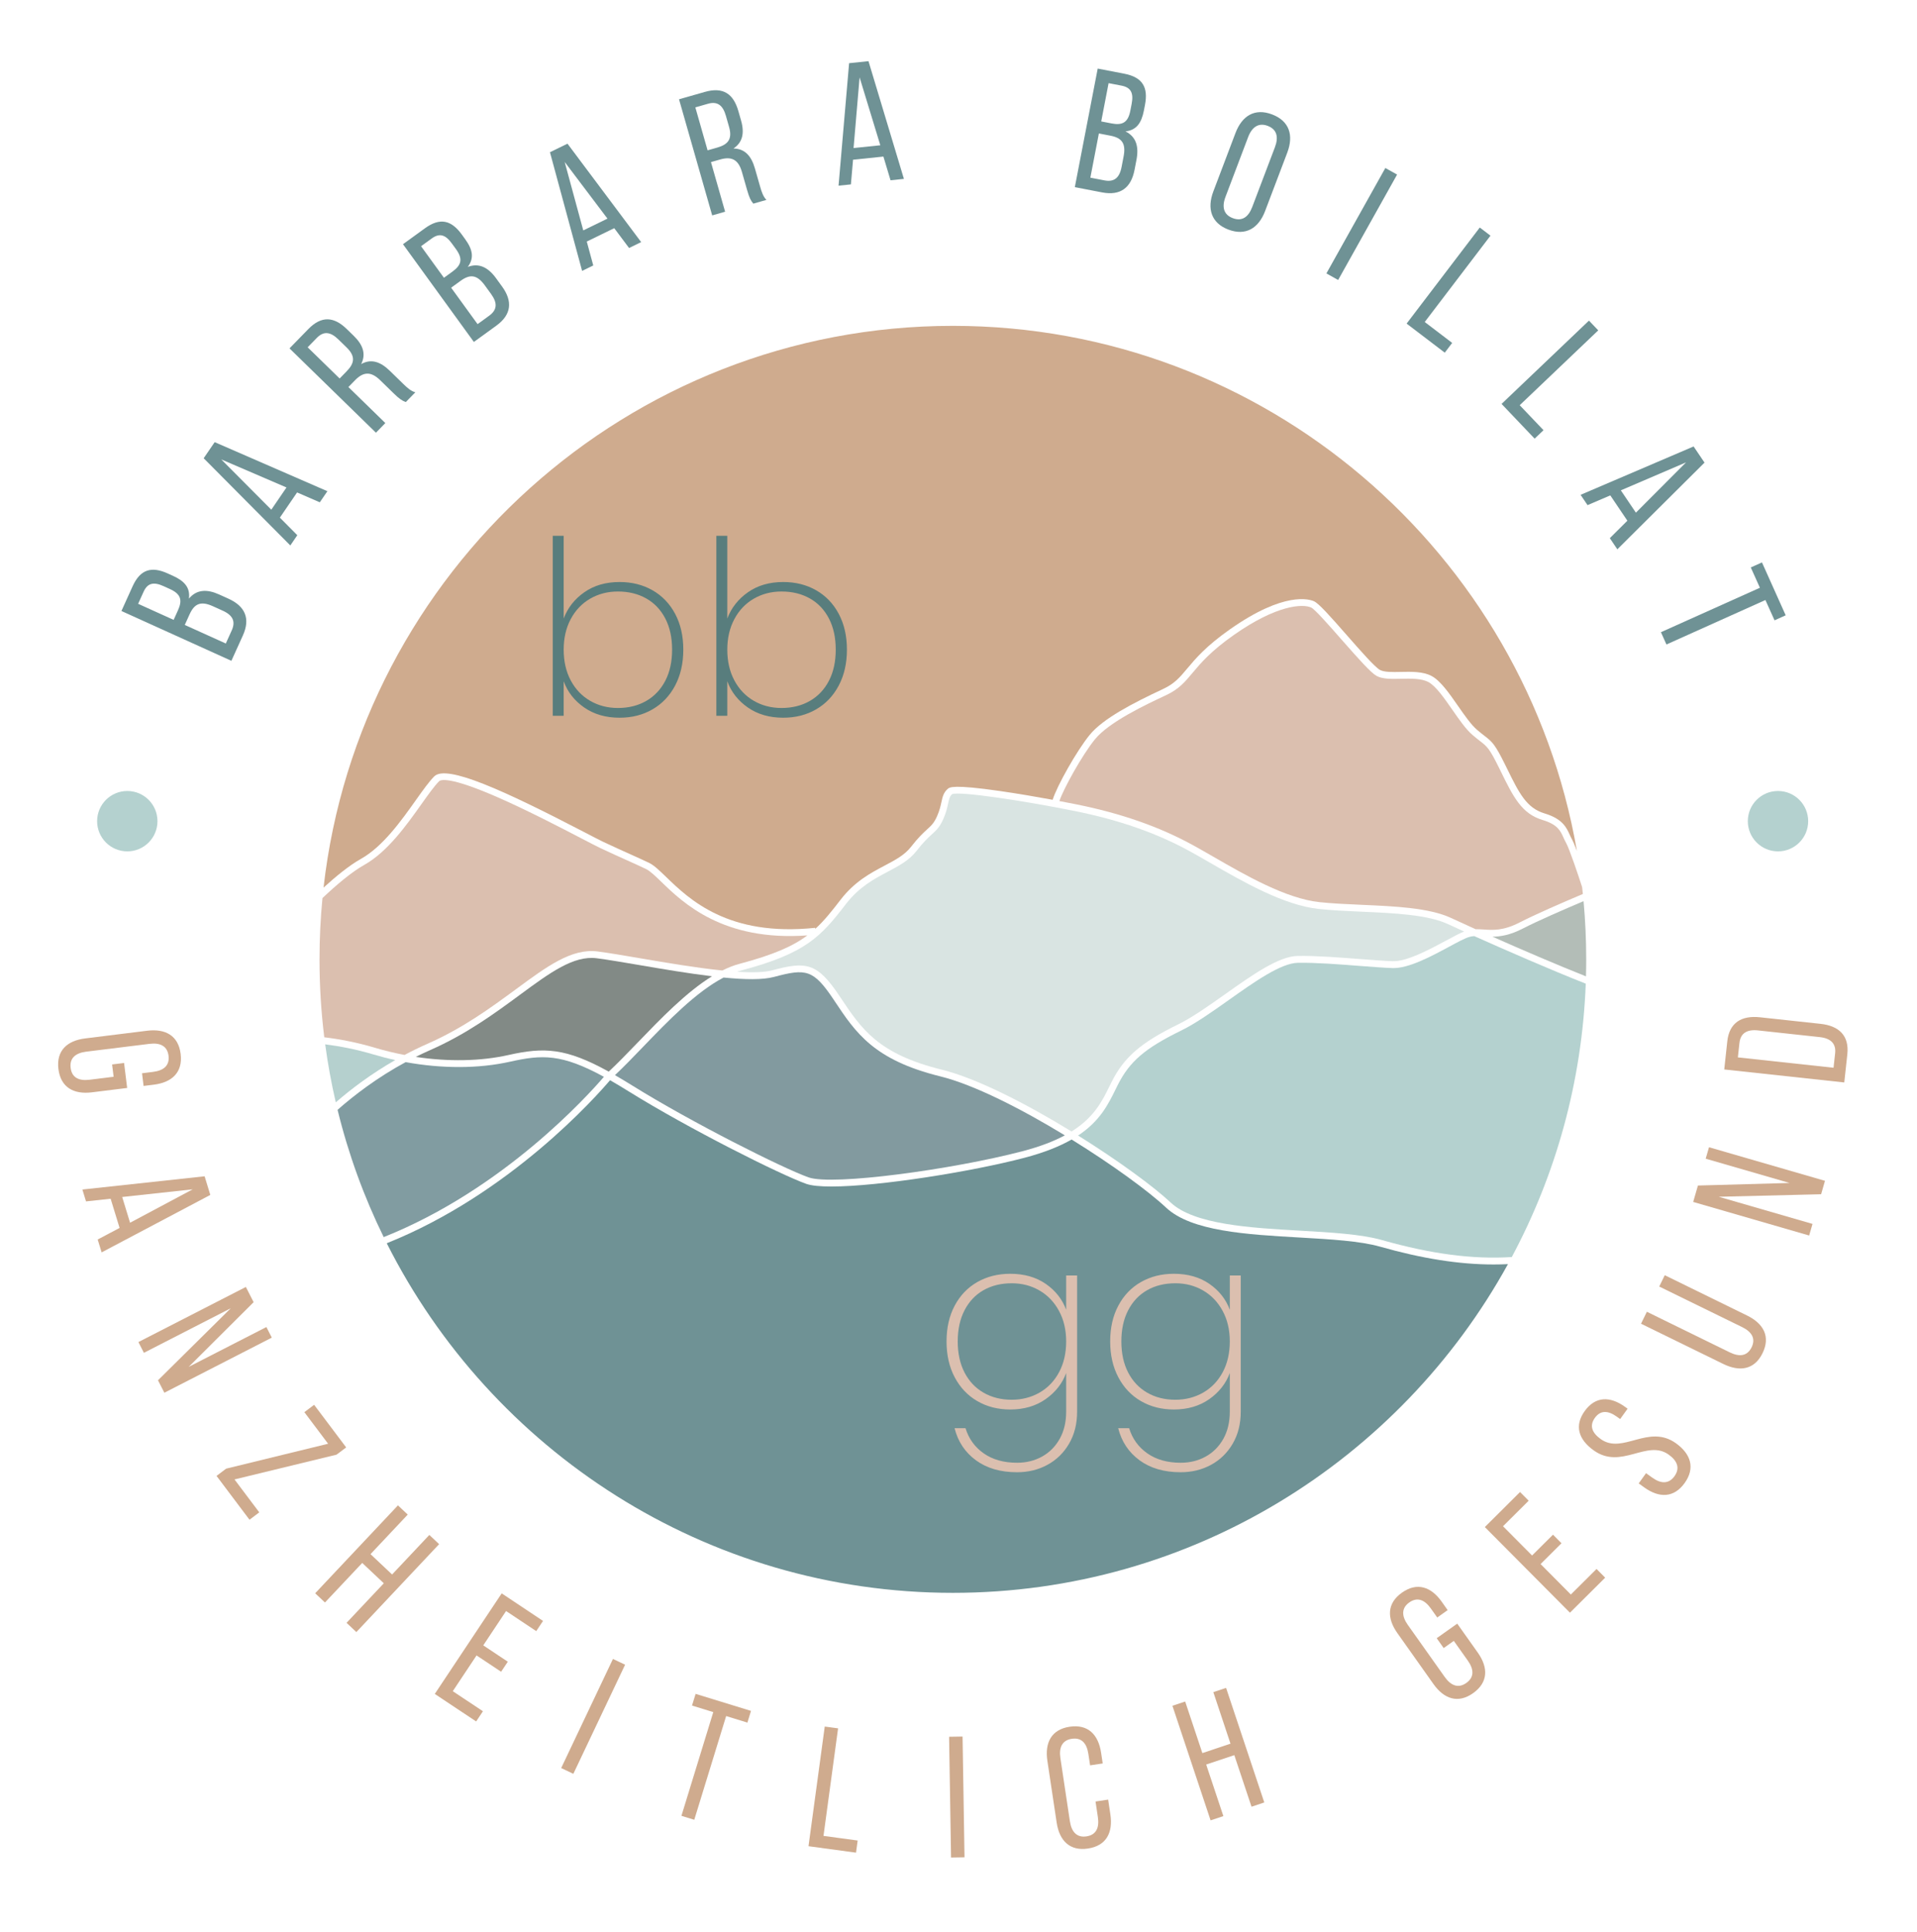 <?xml version="1.0" encoding="UTF-8"?>
<svg width="133px" height="134px" viewBox="0 0 133 134" version="1.1" xmlns="http://www.w3.org/2000/svg" xmlns:xlink="http://www.w3.org/1999/xlink">
    <title>Artboard</title>
    <g id="Artboard" stroke="none" stroke-width="1" fill="none" fill-rule="evenodd">
        <g id="Group" transform="translate(4.033, 4.243)">
            <path d="M6.642,70.994 L5.929,71.082 L5.821,70.203 L6.581,70.108 C7.328,70.016 7.744,69.664 7.66,68.987 C7.577,68.321 7.087,68.068 6.339,68.162 L1.946,68.705 C1.198,68.797 0.785,69.162 0.868,69.827 C0.95,70.504 1.439,70.745 2.187,70.652 L3.85,70.446 L3.744,69.592 L4.575,69.489 L4.789,71.222 L2.344,71.525 C1.085,71.681 0.18,71.19 0.02,69.907 C-0.136,68.636 0.621,67.94 1.88,67.785 L6.18,67.252 C7.438,67.097 8.342,67.588 8.5,68.859 C8.658,70.141 7.9,70.837 6.642,70.994" id="Fill-106" fill="#CFAB8E"></path>
            <path d="M4.445,78.785 L4.991,80.571 L9.338,78.253 L4.445,78.785 Z M3.643,78.906 L1.935,79.091 L1.683,78.267 L10.163,77.349 L10.558,78.642 L3.018,82.627 L2.744,81.734 L4.264,80.931 L3.643,78.906 L3.643,78.906 Z" id="Fill-107" fill="#CFAB8E"></path>
            <polyline id="Fill-108" fill="#CFAB8E" points="5.951 89.594 5.569 88.848 13.024 85.026 13.564 86.081 9.06 90.567 14.449 87.806 14.824 88.54 7.371 92.362 6.928 91.499 11.978 86.503 5.951 89.594"></polyline>
            <polyline id="Fill-109" fill="#CFAB8E" points="13.277 101.172 10.99 98.131 11.658 97.628 18.731 95.9 17.083 93.71 17.761 93.2 19.985 96.155 19.315 96.658 12.236 98.376 13.955 100.66 13.277 101.172"></polyline>
            <polyline id="Fill-110" fill="#CFAB8E" points="21.098 104.168 18.513 106.912 17.834 106.272 23.576 100.175 24.256 100.814 21.673 103.558 23.17 104.97 25.754 102.226 26.433 102.865 20.691 108.963 20.011 108.323 22.596 105.579 21.098 104.168"></polyline>
            <polyline id="Fill-111" fill="#CFAB8E" points="31.198 111.019 30.734 111.716 29.03 110.584 27.381 113.064 29.473 114.456 29.002 115.163 26.132 113.255 30.773 106.28 33.642 108.19 33.171 108.897 31.078 107.505 29.495 109.886 31.198 111.019"></polyline>
            <polyline id="Fill-112" fill="#CFAB8E" points="39.336 111.228 35.745 118.796 34.902 118.395 38.493 110.828 39.336 111.228"></polyline>
            <polyline id="Fill-113" fill="#CFAB8E" points="43.244 121.71 45.454 114.515 43.978 114.061 44.228 113.25 48.071 114.431 47.822 115.243 46.347 114.79 44.135 121.984 43.244 121.71"></polyline>
            <polyline id="Fill-114" fill="#CFAB8E" points="52.06 123.817 53.187 115.517 54.112 115.642 53.1 123.101 55.471 123.423 55.357 124.264 52.06 123.817"></polyline>
            <polyline id="Fill-115" fill="#CFAB8E" points="62.749 116.211 62.884 124.586 61.95 124.601 61.815 116.226 62.749 116.211"></polyline>
            <path d="M72.36,117.331 L72.472,118.076 L71.597,118.208 L71.477,117.416 C71.364,116.671 71.001,116.265 70.327,116.367 C69.664,116.466 69.424,116.962 69.537,117.708 L70.195,122.086 C70.307,122.831 70.682,123.234 71.345,123.135 C72.019,123.033 72.248,122.54 72.136,121.794 L71.974,120.717 L72.85,120.585 L73.004,121.615 C73.192,122.87 72.726,123.787 71.448,123.978 C70.182,124.169 69.465,123.429 69.277,122.175 L68.633,117.892 C68.444,116.638 68.911,115.72 70.177,115.53 C71.455,115.338 72.17,116.078 72.36,117.331" id="Fill-116" fill="#CFAB8E"></path>
            <polyline id="Fill-117" fill="#CFAB8E" points="79.651 118.152 80.843 121.728 79.957 122.024 77.309 114.076 78.194 113.782 79.386 117.358 81.338 116.706 80.147 113.13 81.032 112.836 83.682 120.782 82.796 121.077 81.603 117.501 79.651 118.152"></polyline>
            <path d="M95.99,106.855 L96.404,107.441 L95.682,107.954 L95.239,107.329 C94.803,106.714 94.297,106.516 93.74,106.91 C93.194,107.298 93.202,107.848 93.638,108.463 L96.199,112.075 C96.635,112.69 97.151,112.881 97.699,112.493 C98.254,112.1 98.236,111.555 97.8,110.94 L96.831,109.575 L96.128,110.073 L95.644,109.389 L97.069,108.379 L98.495,110.39 C99.228,111.425 99.224,112.453 98.17,113.2 C97.126,113.942 96.153,113.605 95.42,112.569 L92.915,109.035 C92.182,108.001 92.186,106.972 93.23,106.231 C94.283,105.484 95.256,105.821 95.99,106.855" id="Fill-118" fill="#CFAB8E"></path>
            <polyline id="Fill-119" fill="#CFAB8E" points="103.712 102.209 104.302 102.803 102.851 104.246 104.951 106.359 106.734 104.587 107.332 105.19 104.889 107.619 98.983 101.68 101.427 99.249 102.026 99.852 100.245 101.623 102.261 103.652 103.712 102.209"></polyline>
            <path d="M108.705,93.338 L108.889,93.47 L108.372,94.189 L108.148,94.028 C107.537,93.588 107.009,93.563 106.618,94.106 C106.226,94.651 106.419,95.142 107.021,95.575 C108.547,96.673 110.333,94.494 112.248,95.871 C113.277,96.611 113.592,97.589 112.844,98.629 C112.097,99.667 111.076,99.671 110.047,98.932 L109.658,98.651 L110.168,97.943 L110.596,98.249 C111.208,98.689 111.749,98.696 112.141,98.152 C112.531,97.608 112.354,97.097 111.742,96.657 C110.226,95.567 108.445,97.735 106.532,96.358 C105.482,95.604 105.181,94.65 105.914,93.631 C106.656,92.6 107.675,92.596 108.705,93.338" id="Fill-120" fill="#CFAB8E"></path>
            <path d="M115.975,89.561 C116.652,89.892 117.193,89.823 117.493,89.21 C117.787,88.609 117.51,88.14 116.832,87.808 L111.083,84.996 L111.467,84.21 L117.173,87.004 C118.314,87.561 118.819,88.46 118.25,89.621 C117.688,90.771 116.667,90.925 115.527,90.367 L109.82,87.575 L110.226,86.746 L115.975,89.561" id="Fill-121" fill="#CFAB8E"></path>
            <polyline id="Fill-122" fill="#CFAB8E" points="121.718 80.652 121.485 81.457 113.439 79.128 113.768 77.99 120.124 77.812 114.307 76.128 114.537 75.334 122.583 77.663 122.314 78.594 115.212 78.769 121.718 80.652"></polyline>
            <path d="M123.287,68.809 C123.359,68.144 122.978,67.776 122.216,67.694 L117.934,67.23 C117.172,67.148 116.721,67.424 116.648,68.102 L116.539,69.101 L123.177,69.82 L123.287,68.809 Z M115.805,67.987 C115.947,66.69 116.795,66.181 118.08,66.32 L122.279,66.775 C123.553,66.913 124.274,67.592 124.133,68.889 L123.921,70.84 L115.594,69.939 L115.805,67.987 L115.805,67.987 Z" id="Fill-123" fill="#CFAB8E"></path>
            <path d="M12.043,39.488 C12.324,38.867 12.126,38.435 11.417,38.115 L10.741,37.809 C9.891,37.424 9.455,37.633 9.123,38.363 L8.787,39.105 L11.633,40.393 L12.043,39.488 Z M8.31,38.1 C8.616,37.424 8.556,36.977 7.76,36.617 L7.313,36.414 C6.638,36.108 6.207,36.189 5.931,36.799 L5.55,37.639 L8.014,38.754 L8.31,38.1 Z M5.166,36.427 C5.704,35.239 6.484,35.027 7.606,35.535 L7.966,35.698 C8.772,36.063 9.17,36.519 9.076,37.278 C9.62,36.631 10.336,36.614 11.175,36.994 L11.819,37.285 C12.963,37.803 13.355,38.651 12.816,39.839 L12.021,41.594 L4.392,38.138 L5.166,36.427 L5.166,36.427 Z" id="Fill-124" fill="#6F9295"></path>
            <path d="M14.79,31.111 L15.843,29.57 L11.318,27.623 L14.79,31.111 Z M15.384,31.662 L16.594,32.881 L16.109,33.592 L10.098,27.543 L10.862,26.426 L18.681,29.829 L18.154,30.599 L16.579,29.914 L15.384,31.662 L15.384,31.662 Z" id="Fill-125" fill="#6F9295"></path>
            <path d="M20.015,21.514 C20.534,20.983 20.671,20.499 20.021,19.864 L19.446,19.304 C18.907,18.778 18.432,18.699 17.947,19.196 L17.312,19.847 L19.531,22.011 L20.015,21.514 Z M17.355,18.586 C18.275,17.643 19.139,17.717 20.03,18.586 L20.519,19.062 C21.177,19.706 21.363,20.338 21.025,21.011 C21.722,20.621 22.369,20.85 23.011,21.477 L23.945,22.387 C24.21,22.646 24.467,22.88 24.781,22.969 L24.121,23.646 C23.875,23.556 23.688,23.44 23.285,23.047 L22.342,22.128 C21.666,21.468 21.142,21.576 20.598,22.133 L20.139,22.604 L22.701,25.102 L22.049,25.771 L16.053,19.922 L17.355,18.586 L17.355,18.586 Z" id="Fill-126" fill="#6F9295"></path>
            <path d="M29.905,17.657 C30.456,17.257 30.497,16.784 30.041,16.154 L29.605,15.553 C29.057,14.798 28.575,14.764 27.925,15.235 L27.267,15.713 L29.101,18.241 L29.905,17.657 Z M27.349,14.603 C27.95,14.168 28.119,13.749 27.606,13.042 L27.317,12.645 C26.883,12.044 26.469,11.901 25.925,12.295 L25.18,12.836 L26.767,15.025 L27.349,14.603 Z M25.447,11.593 C26.502,10.827 27.284,11.029 28.008,12.026 L28.239,12.346 C28.759,13.063 28.879,13.656 28.422,14.269 C29.214,13.975 29.845,14.315 30.386,15.061 L30.801,15.632 C31.539,16.649 31.459,17.579 30.404,18.345 L28.844,19.476 L23.926,12.696 L25.447,11.593 L25.447,11.593 Z" id="Fill-127" fill="#6F9295"></path>
            <path d="M36.434,11.739 L38.112,10.921 L35.144,6.99 L36.434,11.739 Z M36.677,12.512 L37.127,14.17 L36.353,14.547 L34.123,6.316 L35.339,5.723 L40.45,12.55 L39.611,12.959 L38.582,11.584 L36.677,12.512 L36.677,12.512 Z" id="Fill-128" fill="#6F9295"></path>
            <path d="M45.728,5.994 C46.44,5.79 46.801,5.438 46.55,4.564 L46.33,3.793 C46.124,3.068 45.75,2.764 45.083,2.955 L44.209,3.205 L45.059,6.185 L45.728,5.994 Z M44.872,2.132 C46.138,1.77 46.851,2.263 47.194,3.46 L47.381,4.115 C47.634,5.001 47.481,5.642 46.853,6.058 C47.652,6.066 48.099,6.586 48.345,7.449 L48.704,8.703 C48.806,9.059 48.912,9.39 49.14,9.623 L48.232,9.883 C48.063,9.682 47.957,9.488 47.803,8.948 L47.441,7.682 C47.181,6.773 46.674,6.607 45.926,6.821 L45.293,7.001 L46.275,10.442 L45.378,10.698 L43.077,2.644 L44.872,2.132 L44.872,2.132 Z" id="Fill-129" fill="#6F9295"></path>
            <path d="M55.187,6.026 L57.043,5.834 L55.605,1.123 L55.187,6.026 Z M55.151,6.836 L55.002,8.547 L54.145,8.636 L54.877,0.14 L56.222,0 L58.68,8.166 L57.752,8.262 L57.257,6.618 L55.151,6.836 L55.151,6.836 Z" id="Fill-130" fill="#6F9295"></path>
            <path d="M73.073,4.316 C73.802,4.457 74.223,4.295 74.388,3.437 L74.481,2.955 C74.622,2.227 74.443,1.827 73.785,1.699 L72.88,1.525 L72.369,4.18 L73.073,4.316 Z M72.59,8.269 C73.26,8.398 73.633,8.105 73.781,7.341 L73.921,6.613 C74.099,5.696 73.794,5.32 73.005,5.168 L72.206,5.014 L71.615,8.081 L72.59,8.269 Z M73.97,0.87 C75.25,1.117 75.638,1.826 75.404,3.036 L75.33,3.423 C75.161,4.293 74.81,4.786 74.051,4.871 C74.806,5.248 74.989,5.941 74.814,6.846 L74.681,7.539 C74.443,8.773 73.71,9.35 72.429,9.103 L70.538,8.738 L72.125,0.514 L73.97,0.87 L73.97,0.87 Z" id="Fill-131" fill="#6F9295"></path>
            <path d="M80.993,9.405 C80.72,10.121 80.866,10.65 81.492,10.887 C82.13,11.129 82.578,10.826 82.849,10.109 L84.42,5.97 C84.687,5.265 84.558,4.729 83.919,4.488 C83.294,4.25 82.83,4.56 82.562,5.265 L80.993,9.405 Z M81.684,4.983 C82.138,3.786 83.024,3.239 84.221,3.693 C85.43,4.151 85.73,5.148 85.276,6.346 L83.739,10.396 C83.29,11.582 82.4,12.14 81.191,11.682 C79.994,11.228 79.698,10.22 80.148,9.034 L81.684,4.983 L81.684,4.983 Z" id="Fill-132" fill="#6F9295"></path>
            <polyline id="Fill-133" fill="#6F9295" points="92.896 7.866 88.806 15.178 87.992 14.722 92.081 7.41 92.896 7.866"></polyline>
            <polyline id="Fill-134" fill="#6F9295" points="93.557 18.203 98.633 11.539 99.375 12.104 94.814 18.092 96.718 19.543 96.204 20.219 93.557 18.203"></polyline>
            <polyline id="Fill-135" fill="#6F9295" points="100.144 23.774 106.208 17.996 106.852 18.672 101.403 23.864 103.055 25.597 102.438 26.183 100.144 23.774"></polyline>
            <path d="M108.42,29.769 L109.464,31.317 L112.944,27.829 L108.42,29.769 Z M107.688,30.119 L106.109,30.795 L105.627,30.08 L113.468,26.725 L114.225,27.846 L108.177,33.86 L107.655,33.086 L108.873,31.875 L107.688,30.119 L107.688,30.119 Z" id="Fill-136" fill="#6F9295"></path>
            <polyline id="Fill-137" fill="#6F9295" points="111.201 39.609 118.068 36.526 117.435 35.117 118.211 34.769 119.857 38.437 119.083 38.785 118.45 37.377 111.584 40.461 111.201 39.609"></polyline>
            <path d="M6.892,52.717 C6.892,53.873 5.955,54.811 4.799,54.811 C3.642,54.811 2.705,53.873 2.705,52.717 C2.705,51.561 3.642,50.623 4.799,50.623 C5.955,50.623 6.892,51.561 6.892,52.717" id="Fill-138" fill="#B4D1CF"></path>
            <path d="M121.417,52.717 C121.417,53.873 120.479,54.811 119.322,54.811 C118.165,54.811 117.229,53.873 117.229,52.717 C117.229,51.561 118.165,50.623 119.322,50.623 C120.479,50.623 121.417,51.561 121.417,52.717" id="Fill-139" fill="#B4D1CF"></path>
            <path d="M98.899,60.23 C98.711,60.218 98.529,60.205 98.345,60.21 C97.659,59.9 97.069,59.632 96.633,59.428 C95.127,58.727 92.746,58.62 90.44,58.519 C89.395,58.473 88.409,58.429 87.511,58.333 C85.181,58.084 82.387,56.473 80.141,55.179 C79.636,54.889 79.16,54.614 78.724,54.376 C76.401,53.103 73.762,52.18 70.658,51.553 C70.308,51.482 69.905,51.404 69.466,51.322 C69.757,50.454 71.047,48.133 71.927,47.046 C72.915,45.826 75.491,44.621 76.874,43.974 C77.756,43.561 78.169,43.07 78.69,42.447 C79.254,41.773 79.955,40.935 81.574,39.798 C84.533,37.719 86.336,37.625 86.936,37.898 C87.196,38.017 88.22,39.184 89.044,40.123 C90.255,41.5 91.076,42.42 91.469,42.638 C91.885,42.869 92.509,42.855 93.169,42.84 C93.861,42.824 94.579,42.809 95.063,43.064 C95.58,43.338 96.166,44.179 96.732,44.993 C97.214,45.688 97.67,46.344 98.129,46.738 C98.342,46.921 98.514,47.054 98.653,47.162 C99.152,47.548 99.304,47.665 99.993,49.065 L100.091,49.265 C100.958,51.031 101.532,52.198 102.993,52.636 C104.03,52.947 104.228,53.385 104.437,53.849 C104.488,53.963 104.541,54.081 104.607,54.195 C104.848,54.612 105.493,56.544 105.733,57.288 L105.733,57.288 C105.75,57.448 105.768,57.607 105.785,57.767 C104.375,58.363 102.476,59.188 101.397,59.743 C100.264,60.327 99.539,60.275 98.899,60.23" id="Fill-140" fill="#DBBFAF"></path>
            <path d="M70.31,74.241 C67.19,72.328 63.753,70.559 61.313,69.955 C56.888,68.864 55.738,67.135 54.28,64.949 L54.217,64.854 C52.664,62.524 51.898,62.43 49.549,63.06 C48.985,63.21 48.121,63.228 47.102,63.162 C47.205,63.126 47.308,63.094 47.41,63.068 C51.87,61.881 52.91,60.736 54.66,58.46 C55.577,57.271 56.632,56.713 57.565,56.219 C58.325,55.818 59.043,55.439 59.549,54.787 C60.027,54.172 60.35,53.875 60.61,53.637 C60.933,53.342 61.166,53.13 61.416,52.56 C61.614,52.113 61.69,51.767 61.747,51.49 C61.822,51.149 61.862,50.989 62.024,50.844 C62.519,50.628 66.926,51.285 70.564,52.019 C73.62,52.636 76.216,53.544 78.496,54.793 C78.928,55.03 79.401,55.302 79.903,55.591 C82.186,56.908 85.031,58.548 87.46,58.806 C88.372,58.904 89.366,58.947 90.42,58.995 C92.677,59.095 95.012,59.198 96.43,59.859 C96.697,59.984 97.078,60.159 97.545,60.37 C97.208,60.506 96.762,60.746 96.261,61.017 C95.124,61.628 93.568,62.464 92.582,62.43 C91.996,62.409 91.205,62.348 90.368,62.283 C88.929,62.172 87.299,62.046 86.013,62.064 C84.69,62.081 82.874,63.365 80.953,64.727 C79.834,65.518 78.679,66.336 77.715,66.808 C75.115,68.078 73.948,69.09 73.084,70.815 C73.037,70.908 72.992,71.003 72.945,71.097 C72.435,72.135 71.879,73.264 70.31,74.241" id="Fill-141" fill="#D9E4E2"></path>
            <path d="M31.243,68.937 C29.31,69.371 27.066,69.408 24.811,69.067 C25.136,68.904 25.469,68.747 25.811,68.596 C28.341,67.483 30.305,66.037 32.037,64.761 C34.119,63.229 35.764,62.018 37.369,62.225 C38.157,62.328 39.23,62.511 40.363,62.704 C41.962,62.978 43.747,63.281 45.367,63.475 C43.576,64.579 41.817,66.405 40.216,68.065 C39.502,68.804 38.827,69.507 38.2,70.089 C35.233,68.449 33.727,68.379 31.243,68.937" id="Fill-142" fill="#828A86"></path>
            <path d="M40.557,68.397 C42.31,66.578 44.252,64.563 46.169,63.563 L46.172,63.563 C47.626,63.707 48.887,63.731 49.672,63.519 C51.892,62.925 52.401,62.989 53.821,65.118 L53.884,65.214 C55.339,67.395 56.595,69.281 61.199,70.417 C63.545,70.996 66.83,72.674 69.846,74.509 C69.091,74.914 68.136,75.288 66.905,75.61 C62.104,76.868 53.73,78.017 52.063,77.424 C50.284,76.792 43.968,73.625 39.844,71.06 C39.413,70.793 39.01,70.551 38.633,70.333 C39.237,69.767 39.881,69.098 40.557,68.397" id="Fill-143" fill="#829A9F"></path>
            <path d="M62.075,18.359 C83.739,18.359 101.792,34.118 105.371,54.776 C105.371,54.776 105.371,54.776 105.371,54.778 C105.371,54.778 105.371,54.778 105.371,54.778 C105.233,54.414 105.107,54.109 105.019,53.956 C104.965,53.864 104.92,53.762 104.87,53.653 C104.65,53.163 104.375,52.554 103.129,52.18 C101.868,51.802 101.359,50.768 100.518,49.055 L100.419,48.854 C99.682,47.356 99.496,47.212 98.945,46.786 C98.803,46.676 98.644,46.552 98.439,46.376 C98.026,46.022 97.567,45.361 97.122,44.722 C96.524,43.861 95.905,42.971 95.285,42.644 C94.692,42.33 93.878,42.348 93.158,42.364 C92.564,42.377 92.003,42.39 91.7,42.222 C91.35,42.028 90.315,40.849 89.402,39.809 C88.215,38.455 87.469,37.618 87.133,37.465 C86.822,37.323 85.079,36.753 81.301,39.409 C79.631,40.582 78.907,41.447 78.326,42.141 C77.822,42.741 77.459,43.175 76.672,43.543 C74.564,44.529 72.485,45.6 71.557,46.746 C70.664,47.848 69.307,50.256 68.999,51.233 C68.997,51.233 68.997,51.233 68.997,51.233 C67.86,51.023 66.552,50.801 65.336,50.625 C62.089,50.156 61.851,50.364 61.721,50.476 C61.424,50.733 61.36,51.038 61.283,51.39 C61.225,51.659 61.159,51.965 60.981,52.368 C60.771,52.846 60.591,53.011 60.288,53.287 C60.029,53.523 59.676,53.848 59.174,54.495 C58.731,55.066 58.087,55.406 57.343,55.799 C56.368,56.314 55.262,56.898 54.283,58.17 C53.663,58.976 53.144,59.628 52.533,60.184 L52.525,60.114 C46.488,60.749 43.791,58.141 42.178,56.582 C41.714,56.134 41.348,55.78 41.009,55.613 C40.658,55.444 40.212,55.244 39.698,55.011 C39.138,54.758 38.502,54.475 37.802,54.143 C37.58,54.038 37.134,53.805 36.569,53.512 C30.894,50.559 26.939,48.765 26.095,49.61 C25.736,49.969 25.315,50.56 24.829,51.244 C23.806,52.686 22.531,54.481 21.001,55.337 C20.208,55.781 19.289,56.529 18.414,57.325 C20.893,35.43 39.529,18.359 62.075,18.359" id="Fill-144" fill="#CFAB8E"></path>
            <path d="M18.134,62.302 C18.134,60.868 18.204,59.45 18.339,58.051 C19.305,57.136 20.36,56.243 21.234,55.753 C22.855,54.844 24.165,53.001 25.217,51.52 C25.692,50.854 26.1,50.278 26.43,49.948 C26.54,49.839 27.156,49.596 30.514,51.068 C32.583,51.975 34.939,53.201 36.347,53.934 C36.941,54.241 37.369,54.465 37.599,54.573 C38.303,54.906 38.94,55.193 39.501,55.445 C40.014,55.675 40.457,55.875 40.799,56.042 C41.072,56.175 41.416,56.505 41.848,56.923 C43.359,58.386 46.132,61.066 51.983,60.639 C50.964,61.401 49.616,61.989 47.287,62.608 C46.887,62.713 46.484,62.873 46.083,63.074 L46.081,63.074 C44.277,62.892 42.18,62.533 40.445,62.237 C39.304,62.042 38.229,61.858 37.43,61.754 C35.636,61.521 33.922,62.782 31.755,64.379 C30.042,65.64 28.101,67.069 25.62,68.16 C25.067,68.404 24.539,68.662 24.034,68.932 L24.033,68.932 C23.342,68.801 22.656,68.635 21.978,68.433 C20.743,68.064 19.538,67.836 18.465,67.706 C18.246,65.935 18.134,64.132 18.134,62.302" id="Fill-145" fill="#DBBFAF"></path>
            <path d="M18.528,68.197 C19.549,68.325 20.685,68.544 21.842,68.888 C22.352,69.04 22.868,69.174 23.388,69.287 C21.725,70.238 20.338,71.289 19.263,72.219 C18.957,70.9 18.711,69.558 18.528,68.197" id="Fill-146" fill="#B5D0CE"></path>
            <path d="M19.387,72.739 C20.565,71.702 22.158,70.487 24.11,69.431 C26.634,69.89 29.178,69.888 31.345,69.402 C33.58,68.902 34.921,68.842 37.866,70.449 C36.774,71.724 30.898,78.261 22.587,81.567 C21.22,78.777 20.14,75.821 19.387,72.739" id="Fill-147" fill="#819CA1"></path>
            <path d="M62.075,106.242 C44.922,106.242 30.033,96.361 22.8,81.993 C31.353,78.578 37.347,71.797 38.291,70.685 C38.694,70.915 39.124,71.172 39.59,71.463 C43.74,74.043 50.106,77.235 51.905,77.874 C52.265,78.001 52.869,78.058 53.645,78.058 C56.961,78.058 63.391,77.022 67.026,76.07 C68.431,75.702 69.494,75.268 70.315,74.798 C73.125,76.537 75.641,78.371 76.866,79.52 C78.624,81.169 82.453,81.386 86.157,81.597 C88.299,81.721 90.324,81.835 91.717,82.231 C94.633,83.058 97.213,83.467 99.595,83.466 C99.93,83.466 100.261,83.458 100.588,83.441 C93.105,97.021 78.645,106.242 62.075,106.242" id="Fill-148" fill="#6F9295"></path>
            <path d="M100.854,82.95 C98.169,83.124 95.241,82.736 91.848,81.773 C90.402,81.364 88.354,81.246 86.183,81.122 C82.734,80.926 78.825,80.703 77.191,79.172 C75.982,78.039 73.525,76.245 70.765,74.522 C72.285,73.516 72.85,72.366 73.371,71.307 C73.418,71.214 73.463,71.12 73.51,71.028 C74.329,69.39 75.401,68.468 77.924,67.236 C78.923,66.748 80.094,65.918 81.228,65.115 C83.005,63.856 84.844,62.555 86.02,62.54 C87.284,62.521 88.903,62.647 90.33,62.759 C91.174,62.823 91.97,62.885 92.566,62.906 C93.678,62.946 95.235,62.108 96.487,61.436 C97.082,61.114 97.598,60.836 97.898,60.749 C98.014,60.714 98.131,60.695 98.25,60.689 C100.353,61.631 103.532,63.02 105.986,63.988 C105.724,70.82 103.899,77.257 100.854,82.95" id="Fill-149" fill="#B4D1CF"></path>
            <path d="M99.514,60.73 C100.066,60.725 100.737,60.619 101.615,60.167 C102.646,59.635 104.447,58.852 105.833,58.265 C105.955,59.594 106.017,60.941 106.017,62.302 C106.017,62.697 106.012,63.09 106.001,63.481 C104.004,62.689 101.526,61.623 99.514,60.73" id="Fill-150" fill="#B3BDB7"></path>
            <path d="M35.563,38.701 C35.889,38.088 36.339,37.616 36.912,37.284 C37.486,36.952 38.127,36.786 38.837,36.786 C39.578,36.786 40.233,36.946 40.801,37.267 C41.369,37.587 41.81,38.051 42.125,38.659 C42.44,39.266 42.597,39.986 42.597,40.818 C42.597,41.65 42.44,42.37 42.125,42.977 C41.81,43.584 41.369,44.051 40.801,44.377 C40.233,44.703 39.578,44.866 38.837,44.866 C38.127,44.866 37.486,44.701 36.912,44.369 C36.339,44.037 35.889,43.565 35.563,42.952 C35.237,42.339 35.075,41.627 35.075,40.818 C35.075,40.019 35.237,39.314 35.563,38.701 Z M35.075,43.011 C35.344,43.753 35.819,44.36 36.5,44.833 C37.181,45.305 37.998,45.541 38.954,45.541 C39.809,45.541 40.571,45.347 41.24,44.959 C41.908,44.571 42.432,44.02 42.809,43.306 C43.186,42.592 43.374,41.762 43.374,40.818 C43.374,39.873 43.186,39.047 42.809,38.338 C42.432,37.63 41.908,37.084 41.24,36.702 C40.571,36.32 39.809,36.128 38.954,36.128 C37.998,36.128 37.183,36.364 36.508,36.837 C35.833,37.309 35.355,37.916 35.075,38.659 L35.075,32.923 L34.316,32.923 L34.316,45.406 L35.075,45.406 L35.075,43.011 L35.075,43.011 Z" id="Fill-151" fill="#587D7D"></path>
            <path d="M46.916,38.701 C47.242,38.088 47.692,37.616 48.265,37.284 C48.839,36.952 49.48,36.786 50.188,36.786 C50.931,36.786 51.586,36.946 52.154,37.267 C52.722,37.587 53.163,38.051 53.478,38.659 C53.793,39.266 53.95,39.986 53.95,40.818 C53.95,41.65 53.793,42.37 53.478,42.977 C53.163,43.584 52.722,44.051 52.154,44.377 C51.586,44.703 50.931,44.866 50.188,44.866 C49.48,44.866 48.839,44.701 48.265,44.369 C47.692,44.037 47.242,43.565 46.916,42.952 C46.59,42.339 46.426,41.627 46.426,40.818 C46.426,40.019 46.59,39.314 46.916,38.701 Z M46.426,43.011 C46.697,43.753 47.172,44.36 47.853,44.833 C48.532,45.305 49.351,45.541 50.306,45.541 C51.161,45.541 51.923,45.347 52.592,44.959 C53.261,44.571 53.784,44.02 54.16,43.306 C54.537,42.592 54.726,41.762 54.726,40.818 C54.726,39.873 54.537,39.047 54.16,38.338 C53.784,37.63 53.261,37.084 52.592,36.702 C51.923,36.32 51.161,36.128 50.306,36.128 C49.351,36.128 48.535,36.364 47.861,36.837 C47.186,37.309 46.708,37.916 46.426,38.659 L46.426,32.923 L45.667,32.923 L45.667,45.406 L46.426,45.406 L46.426,43.011 L46.426,43.011 Z" id="Fill-152" fill="#587D7D"></path>
            <path d="M69.447,90.935 C69.121,91.548 68.669,92.02 68.09,92.353 C67.51,92.684 66.867,92.849 66.158,92.849 C65.427,92.849 64.777,92.687 64.209,92.361 C63.641,92.035 63.2,91.567 62.886,90.961 C62.571,90.353 62.413,89.634 62.413,88.801 C62.413,87.969 62.571,87.25 62.886,86.642 C63.2,86.035 63.639,85.57 64.201,85.25 C64.764,84.93 65.416,84.77 66.158,84.77 C66.867,84.77 67.508,84.935 68.081,85.268 C68.655,85.599 69.107,86.071 69.439,86.685 C69.77,87.297 69.937,88.002 69.937,88.801 C69.937,89.612 69.774,90.323 69.447,90.935 Z M69.937,86.609 C69.667,85.877 69.194,85.279 68.52,84.811 C67.845,84.345 67.024,84.111 66.057,84.111 C65.203,84.111 64.441,84.304 63.772,84.685 C63.102,85.067 62.58,85.613 62.203,86.321 C61.826,87.03 61.637,87.856 61.637,88.801 C61.637,89.746 61.826,90.576 62.203,91.29 C62.58,92.003 63.102,92.555 63.772,92.943 C64.441,93.331 65.203,93.525 66.057,93.525 C67.013,93.525 67.831,93.285 68.512,92.808 C69.191,92.329 69.667,91.726 69.937,90.994 L69.937,93.676 C69.937,94.395 69.788,95.023 69.49,95.558 C69.191,96.091 68.784,96.502 68.267,96.789 C67.75,97.076 67.171,97.219 66.53,97.219 C65.607,97.219 64.837,97.002 64.219,96.57 C63.6,96.137 63.178,95.555 62.954,94.823 L62.194,94.823 C62.431,95.757 62.925,96.498 63.679,97.05 C64.432,97.601 65.383,97.877 66.53,97.877 C67.306,97.877 68.008,97.705 68.638,97.362 C69.268,97.02 69.768,96.53 70.139,95.895 C70.51,95.259 70.696,94.519 70.696,93.676 L70.696,84.229 L69.937,84.229 L69.937,86.609 L69.937,86.609 Z" id="Fill-153" fill="#DBBFAF"></path>
            <path d="M80.8,90.935 C80.474,91.548 80.021,92.02 79.442,92.353 C78.863,92.684 78.22,92.849 77.511,92.849 C76.78,92.849 76.13,92.687 75.562,92.361 C74.994,92.035 74.553,91.567 74.238,90.961 C73.923,90.353 73.766,89.634 73.766,88.801 C73.766,87.969 73.923,87.25 74.238,86.642 C74.553,86.035 74.992,85.57 75.554,85.25 C76.117,84.93 76.769,84.77 77.511,84.77 C78.22,84.77 78.861,84.935 79.434,85.268 C80.008,85.599 80.46,86.071 80.792,86.685 C81.123,87.297 81.29,88.002 81.29,88.801 C81.29,89.612 81.126,90.323 80.8,90.935 Z M81.29,86.609 C81.02,85.877 80.547,85.279 79.873,84.811 C79.198,84.345 78.376,84.111 77.41,84.111 C76.555,84.111 75.793,84.304 75.124,84.685 C74.455,85.067 73.932,85.613 73.556,86.321 C73.179,87.03 72.99,87.856 72.99,88.801 C72.99,89.746 73.179,90.576 73.556,91.29 C73.932,92.003 74.455,92.555 75.124,92.943 C75.793,93.331 76.555,93.525 77.41,93.525 C78.365,93.525 79.184,93.285 79.865,92.808 C80.544,92.329 81.02,91.726 81.29,90.994 L81.29,93.676 C81.29,94.395 81.14,95.023 80.843,95.558 C80.544,96.091 80.137,96.502 79.62,96.789 C79.103,97.076 78.524,97.219 77.881,97.219 C76.96,97.219 76.19,97.002 75.571,96.57 C74.953,96.137 74.531,95.555 74.305,94.823 L73.547,94.823 C73.782,95.757 74.278,96.498 75.031,97.05 C75.784,97.601 76.736,97.877 77.881,97.877 C78.658,97.877 79.36,97.705 79.991,97.362 C80.62,97.02 81.12,96.53 81.492,95.895 C81.863,95.259 82.049,94.519 82.049,93.676 L82.049,84.229 L81.29,84.229 L81.29,86.609 L81.29,86.609 Z" id="Fill-154" fill="#DBBFAF"></path>
        </g>
    </g>
</svg>